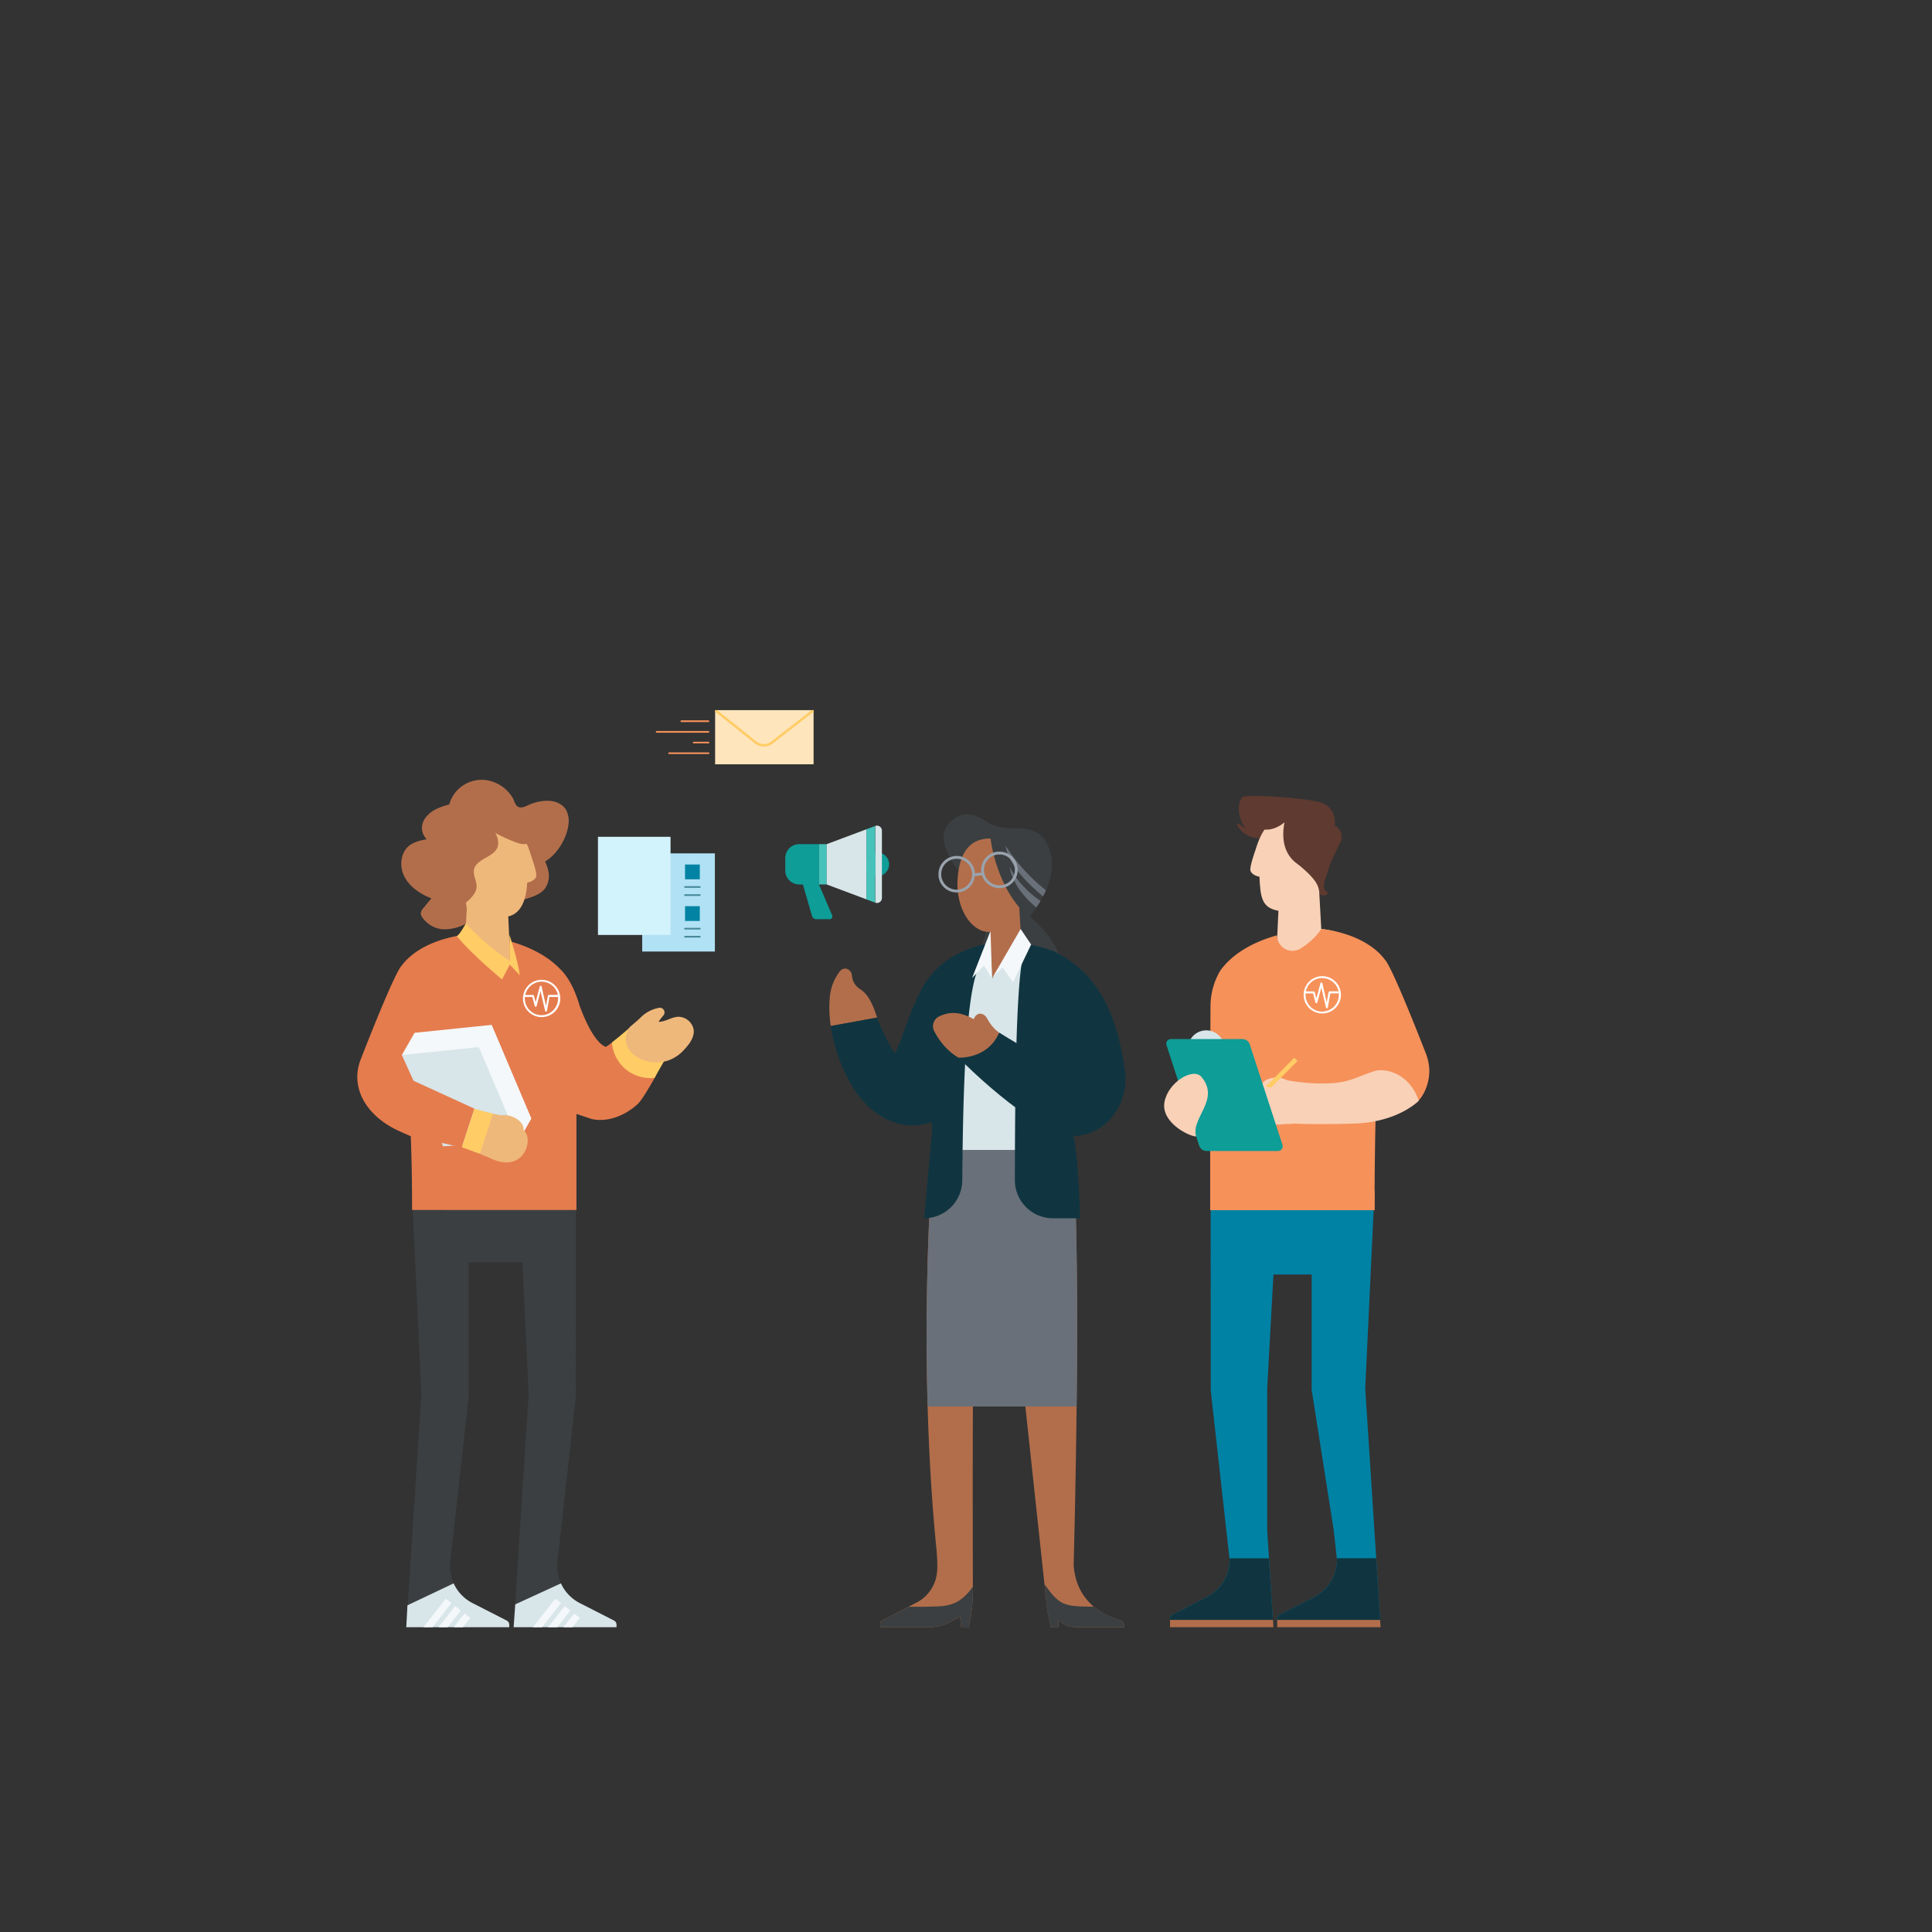 <svg xmlns="http://www.w3.org/2000/svg" xmlns:xlink="http://www.w3.org/1999/xlink" viewBox="0 0 1000 1000"><rect x="0" y="0" width="1000" height="1000" fill="#333333" stroke="none"/><defs><style>.cls-1{fill:none;}.cls-2{isolation:isolate;}.cls-3{fill:#3b3f41;}.cls-4,.cls-9{fill:#b26e4b;}.cls-5{fill:#103540;}.cls-6{fill:#697079;}.cls-7{fill:#d8e5e9;}.cls-30,.cls-8{fill:#f4f8fa;}.cls-12,.cls-28,.cls-30,.cls-9{mix-blend-mode:multiply;}.cls-10{fill:#9aa3ad;}.cls-11,.cls-12{fill:#b1e1f4;}.cls-13{fill:#d2f2fc;}.cls-14{fill:#48899b;}.cls-15{fill:#0383a4;}.cls-16{fill:#ffe5bb;}.cls-17{fill:#fc6;}.cls-18{fill:#f6915a;}.cls-19{fill:#0e9d97;}.cls-20{fill:#47c2bb;}.cls-21{fill:#0082a5;}.cls-22{fill:#5e3a30;}.cls-23{fill:#f9d1b7;}.cls-24{fill:#fff;fill-rule:evenodd;}.cls-25{fill:#efb87b;}.cls-26{fill:#e57c4e;}.cls-27{clip-path:url(#clip-path);}.cls-29{fill:#b2e2f4;}</style><clipPath id="clip-path"><path class="cls-1" d="M184.93,557.37a23.88,23.88,0,0,1,.17-2.65h0a26.91,26.91,0,0,1,1.72-6.67c5.57-14.28,17.71-44.77,21.14-48.32,6.06-8.15,18.24-14.2,32.9-15.85l23,15.34-.16-12.07c22.84,6.31,34.66,20,34.66,33.72v105.4H213.29c0-14.29-.25-27-.66-38.15q-3.47-1.51-6.93-3.11c-7.82-3.72-13.94-9.07-17.45-15.35h0A25,25,0,0,1,184.93,557.37Z"/></clipPath></defs><g class="cls-2"><g id="Homepage"><path class="cls-3" d="M536.39,447.76l-16.59,16.8-8.54,15.18c-8.77,31-20.29,45.45,19.64,45.45,20.84,0,30.7-25.87,2.21-50.85C532.4,473.72,542,467.39,536.39,447.76Z"/><path class="cls-4" d="M560.72,523c-4.3-17.07-17.4-32.27-32.11-35l-1.26-22.29-15,.24.31,22c-14.72,2.68-25.5,16.07-32.27,35.9Z"/><path class="cls-4" d="M430,531.09a62.18,62.18,0,0,1-.52-14.53,25.53,25.53,0,0,1,4.44-12.74l.05-.07c.86-1.27,1.92-2.56,3.71-2.4a3.78,3.78,0,0,1,2.86,2c.82,1.42-.25,5.45,4.91,8.82,4.58,3,6.68,9,8.56,14.55Z"/><path class="cls-5" d="M454,526.68l-24,4.41a85.39,85.39,0,0,0,9.43,28.19c13,24.74,39.72,32.49,59.59,9.47,8.21-9.51-15.7-67.16-20.64-59.1-7.24,11.84-11,28.38-15.28,35.47A91.29,91.29,0,0,1,454,526.68Z"/><path class="cls-4" d="M582,842.24l-.15-1.41a2.64,2.64,0,0,0-2.13-2.28c-3.47-.84-22.73-6.47-24-28.73,0,0,6.43-228.32-5.25-240.12l-59.73-6-7.68,31.55s-8.81,102.86,1.79,208.14c.4,5.95.63,10.46-.7,14.59a20,20,0,0,1-6,9,19.57,19.57,0,0,1-4.31,2.8l-17.05,8.89a2.25,2.25,0,0,0-1.24,1.64,9.19,9.19,0,0,0,.12,1.94h25A24.34,24.34,0,0,0,492.94,839l3.94-2.28.69,5.71h3.78a83.75,83.75,0,0,0,2.22-19.45c-.08-24-.23-85.2.15-108.15L519,623.38l10.25,90.94,12.39,115.16q.36,3.46,1,6.87l1.21,6h3.78l.41-3.65h0a12.69,12.69,0,0,0,8.74,3.5Z"/><path class="cls-3" d="M480.73,842.24A24.34,24.34,0,0,0,492.94,839l3.94-2.28.69,5.71h3.78a83.75,83.75,0,0,0,2.22-19.45v-1.75c-7.28,10.5-14.52,10.11-21.36,10.33-3.79.13-8.34.12-11.85.09l-13.53,7a2.25,2.25,0,0,0-1.24,1.64,9.19,9.19,0,0,0,.12,1.94Z"/><path class="cls-3" d="M540.6,819.94l1,9.54q.36,3.46,1,6.87l1.21,6h3.78l.41-3.65a12.69,12.69,0,0,0,8.74,3.5H582l-.15-1.41a2.64,2.64,0,0,0-2.13-2.28,34.64,34.64,0,0,1-13.56-6.94C550.76,831.6,548.43,831,540.6,819.94Z"/><path class="cls-6" d="M553.38,578.68H487.12l-4,16.54A1299.34,1299.34,0,0,0,480.17,728h77.11C557.88,671.94,557.62,603.4,553.38,578.68Z"/><path class="cls-5" d="M582.28,554.33c-5-36.55-18.25-52.15-35.52-61.36-4-2.13-13.55-4.11-18.15-5v0h0l-15.12,18.43L512.52,488l0,.05c-12.2,2.26-26,8.29-34.13,21.6-.05,2.81,4.74,85.57,4.74,85.57h72.18V588C573.22,588,584.5,570.51,582.28,554.33Z"/><path class="cls-7" d="M530.65,505.42c-.68-4.48,2.56-16.56-2-17.4v0h0l-15.12,18.43L512.52,488l0,.05C491,501.17,492.54,595.22,492.54,595.22h35.75S534,527.16,530.65,505.42Z"/><path class="cls-5" d="M530.45,491.8c-4.42,10.39-5.07,67.05-5.16,119A19.76,19.76,0,0,0,545,630.59h14.05s-1-37.73-4.33-45.77-17.07-90.71-17.07-90.71Z"/><path class="cls-5" d="M508.08,497.94c-7,9.39-9.56,49.59-10,113a19.77,19.77,0,0,1-19.76,19.63h0l4.6-50.06,10.84-81.72s9.73-7.45,14.18-9C512.67,488.21,512,492.64,508.08,497.94Z"/><polygon class="cls-8" points="512.7 481.79 503.14 506.22 509.31 499.79 513.46 506.43 512.7 481.79"/><polygon class="cls-8" points="513.46 506.43 528.29 480.85 533.71 488.88 524.36 508.4 518.84 500.7 513.46 506.43"/><path class="cls-3" d="M522.31,431.44c-8.2-.58-18.49-17.43-30.44-6.06-9.95,9.47,5.09,26.23,5.09,26.23S530.52,432,522.31,431.44Z"/><path class="cls-4" d="M525.1,455.05c-.23,3.6,3.33,6.09,3.23,12.41-3.34,9.18-10.09,15.34-17,14.9-9.17-.59-16.63-12.78-15.7-27.18s6.73-21.86,18.31-21.12S526,440.65,525.1,455.05Z"/><path class="cls-3" d="M543.89,442.09c-3.78-16.14-16.4-12.63-24.29-13.68s-8.32-5.22-6.9,5.65c0,0,2.83,26,19.85,40.65C532.55,474.71,547.67,458.23,543.89,442.09Z"/><path class="cls-6" d="M520.51,437.7c1.11,9.41,11.48,19.71,19.37,26.29.53-1,1-2.07,1.53-3.18A91,91,0,0,1,520.51,437.7Z"/><path class="cls-6" d="M522.46,448.47c1.63,8.69,7.42,15.82,13.91,21.29.7-1,1.45-2.16,2.19-3.41C532.39,462.05,526.27,456.2,522.46,448.47Z"/><path class="cls-9" d="M507.56,463.3a.4.4,0,0,1-.15,0c-.1,0-2.47-1-3.22-2.79s1.74-9.55,2.24-11.11a.48.48,0,0,1,.92.3c-1.2,3.73-2.69,9.44-2.27,10.43a5.4,5.4,0,0,0,2.69,2.27.48.48,0,0,1,.27.63A.47.47,0,0,1,507.56,463.3Z"/><path class="cls-10" d="M485.77,453.47a9.43,9.43,0,0,0,18.76,0l3.77-.38a9.45,9.45,0,1,0-.39-1.9c0,.16,0,.32.07.48l-3.42.34a3.85,3.85,0,0,0,0-.48,9.43,9.43,0,0,0-18.77,1.9Zm23.58-2.39a8,8,0,1,1,8.74,7.14A8,8,0,0,1,509.35,451.08Zm-22.13,2.24a8,8,0,1,1,8.74,7.14A8,8,0,0,1,487.22,453.32Z"/><path class="cls-5" d="M555.23,588.13c-21.74-2.36-59.08-40.64-59.08-40.64l21.07-13s28.09,17.73,39,20.57S555.23,588.13,555.23,588.13Z"/><path class="cls-4" d="M510.89,527h0c-2-3.15-5.56-3.17-6.86.54-5.21-2.88-11.08-4.81-18-1.42a5.61,5.61,0,0,0-2.5,7.56c5.1,10,12.63,13.75,12.63,13.75s15,.94,21-12.9h0l-.36-.29A21,21,0,0,1,510.89,527Z"/><rect class="cls-11" x="332.45" y="441.71" width="37.57" height="50.8"/><polygon class="cls-12" points="332.45 473.71 332.45 492.5 347.06 483.92 332.45 473.71"/><rect class="cls-13" x="309.5" y="433.13" width="37.57" height="50.8"/><path class="cls-14" d="M362.22,463.72h-7.65a.44.44,0,1,1,0-.88h7.65a.44.44,0,0,1,0,.88Z"/><path class="cls-14" d="M362.22,459.54h-7.65a.44.44,0,0,1,0-.88h7.65a.44.44,0,0,1,0,.88Z"/><rect class="cls-15" x="354.57" y="447.47" width="7.65" height="7.65"/><path class="cls-14" d="M362.22,485.29h-7.65a.44.44,0,0,1,0-.88h7.65a.44.44,0,0,1,0,.88Z"/><path class="cls-14" d="M362.22,481.11h-7.65a.43.43,0,0,1-.44-.44.44.44,0,0,1,.44-.44h7.65a.44.44,0,0,1,.44.44A.44.44,0,0,1,362.22,481.11Z"/><rect class="cls-15" x="354.57" y="469.04" width="7.65" height="7.65"/><rect class="cls-16" x="370.15" y="367.57" width="50.96" height="28.03"/><path class="cls-17" d="M390.67,384.75a7.51,7.51,0,0,0,9.33.05l21.12-16.42v-.81h-1L399.21,383.8a6.24,6.24,0,0,1-7.74-.05l-20.3-16.18h-1v.81Z"/><path class="cls-18" d="M366.67,384.78H359a.44.44,0,0,1,0-.87h7.66a.44.44,0,1,1,0,.87Z"/><path class="cls-18" d="M366.67,373.74h-14a.44.44,0,0,1,0-.88h14a.44.44,0,0,1,0,.88Z"/><path class="cls-18" d="M366.67,379.26H339.9a.44.44,0,0,1-.44-.44.44.44,0,0,1,.44-.44h26.77a.44.44,0,0,1,.44.44A.44.44,0,0,1,366.67,379.26Z"/><path class="cls-18" d="M366.67,390.3h-20.4a.44.44,0,0,1,0-.87h20.4a.44.44,0,1,1,0,.87Z"/><circle class="cls-19" cx="454.05" cy="447.37" r="6.15"/><path class="cls-19" d="M429.47,475.77h-6.9a2.4,2.4,0,0,1-2.31-1.75L415,455.76h8l7.73,18A1.42,1.42,0,0,1,429.47,475.77Z"/><path class="cls-19" d="M413.65,436.93a7.19,7.19,0,0,0-7.19,7.19v6.5a7.19,7.19,0,0,0,7.19,7.18h10.28V436.93Z"/><rect class="cls-20" x="423.93" y="436.93" width="3.97" height="20.86"/><polygon class="cls-7" points="427.9 436.93 427.9 457.8 448.48 465.51 448.48 429.22 427.9 436.93"/><path class="cls-7" d="M453.05,427.5v39.73a2.57,2.57,0,0,0,3.43-2.42V429.92A2.57,2.57,0,0,0,453.05,427.5Z"/><path class="cls-20" d="M453,427.51l-4.54,1.71v36.3l4.54,1.7h0V427.5Z"/><path class="cls-21" d="M679.57,827l-17.05,8.69a2.44,2.44,0,0,0-1.39,2.22v1.27h53.3l-7.79-120.63,4.53-95.88a21.9,21.9,0,0,0-21.69-22.93l-40.76-.35a21.9,21.9,0,0,0-22.08,21.91l.05,97.07v1l0,.41,9.74,87.39A21.9,21.9,0,0,1,624,827l-17,8.69a2.45,2.45,0,0,0-1.4,2.22v1.27h53.3l-3-47.06,0-73.57,3.23-58.86h19.8l0,58.68v1l.05.41,11.37,72.33L692,807.21A21.9,21.9,0,0,1,679.57,827Z"/><path class="cls-22" d="M641.2,426.4c7.4,5.17,9,4.35,9,4.35l1.84,3s-7.23,1-11.68-6.65A.56.56,0,0,1,641.2,426.4Z"/><path class="cls-22" d="M687.41,426.29h0a7.07,7.07,0,0,1,6.82,8.92s-11.11,20.73-8.55,25.32c.4.71,2,1.47,1.47,2.07-1.58,1.71-4.25.31-4.25.31l-.08-1.43Z"/><path class="cls-23" d="M683.89,480.83l-1.38-24.92H662.44l-1.38,29.6c-17.65,6.8-20,13.87-20,27.59l65.69-4.81C706.74,494.57,705,483.21,683.89,480.83Z"/><path class="cls-22" d="M642.85,412.73c-4.74,6.88,1,20.76,11.77,21.87s8-13.43,8-13.43Z"/><path class="cls-23" d="M670.56,422.43c-11.42-1.18-17.14,5.4-20.72,17.51-.55,1.51-3.22,9.16-2.59,10.83s2.82,2.75,4.64,3c.51,10.93,1.15,16.53,10.79,17.78,9.41,1.22,19.77-7.49,21.55-24.92C685.67,432.61,682.82,423.68,670.56,422.43Z"/><path class="cls-18" d="M739.82,554.33a21.68,21.68,0,0,0-.17-2.65h0a26.5,26.5,0,0,0-1.73-6.67c-5.57-14.28-17.7-44.77-21.14-48.32-6-8.15-18.24-14.2-32.9-15.85,0,0-3.1,5.4-10.78,10.15a7.92,7.92,0,0,1-12.05-6.88h0c-13.9,3.84-23.71,10.41-29.27,18.06a5.42,5.42,0,0,0-.42.68,36.33,36.33,0,0,0-4.81,17.94l-.16,32.62v73h85.07c0-14.28.24-39.59.66-50.79,2.31-1,4.79,3.18,7.1,2.11,7.82-3.71,13.77-4.84,17.28-11.12h0A24.94,24.94,0,0,0,739.82,554.33Z"/><path class="cls-18" d="M626.4,616.33v10.08h85.07c0-3,0-6.47.07-10.08Z"/><path class="cls-5" d="M692,807.21A21.9,21.9,0,0,1,679.57,827l-17.05,8.69a2.44,2.44,0,0,0-1.39,2.22v1.27h53.3l-2.11-32.61H691.94Z"/><path class="cls-5" d="M656.8,806.59H636.41l.07.62A21.9,21.9,0,0,1,624,827l-17,8.69a2.45,2.45,0,0,0-1.4,2.22v1.27h53.3Z"/><polygon class="cls-4" points="658.88 838.46 605.6 838.46 605.6 842.24 659.12 842.24 658.88 838.46"/><polygon class="cls-4" points="714.35 838.46 661.08 838.46 661.08 842.24 714.6 842.24 714.35 838.46"/><path class="cls-22" d="M683.76,415.36c-7.12-2.28-39.52-4.63-40.91-2.63L646,425.55s8.41,8.66,18.86.08c-2.34,12.09,2.28,18.19,6.06,21.07a59.59,59.59,0,0,1,6.93,6.05c2.44,2.55,4.52,5.07,5,8.73a20.45,20.45,0,0,0,2-3.74c5.58-13.23,5.73-24.86,6.08-32.06A10.31,10.31,0,0,0,683.76,415.36Z"/><path class="cls-24" d="M684.41,505.27a9.65,9.65,0,1,0,9.65,9.64A9.65,9.65,0,0,0,684.41,505.27Zm0,1a8.71,8.71,0,0,1,8.47,6.86h-4.7a.52.52,0,0,0-.49.42l-1,5.33-2.25-10a.47.47,0,0,0-.47-.39.48.48,0,0,0-.49.36l-2.11,8-.88-3.31a.51.51,0,0,0-.48-.39h-4.11A8.71,8.71,0,0,1,684.41,506.22Zm0,17.36a8.66,8.66,0,0,1-8.66-8.65,6.48,6.48,0,0,1,0-.8h3.88l1.27,4.72a.48.48,0,0,0,.47.36.5.5,0,0,0,.48-.38l2.05-7.73,2.4,10.23a.5.5,0,0,0,1,0l1.28-7.21H693a6.48,6.48,0,0,1,0,.8A8.66,8.66,0,0,1,684.41,523.58Z"/><path class="cls-17" d="M648,569.68l-1.67,1.7-2.48,4.19L648,573l.14-.14A12.07,12.07,0,0,1,648,569.68Z"/><path class="cls-23" d="M712.11,554.23c-7.65,2.14-12.46,5.73-22.61,6.42a99.11,99.11,0,0,1-23.27-1.52,12.22,12.22,0,0,0-10.18-.46c-2,.89-3.24,2.26-3.44,3.67-6.79,1.78-8.76,22.36,12.68,19.41a20,20,0,0,0,4.07-.16v0l3.22.09q4.26.11,8.52.13,8.52.06,17.09-.19c18.68,0,30.62-6.65,36.17-11.9C728.91,554.25,715.87,553.18,712.11,554.23Z"/><polygon class="cls-17" points="669.91 547.5 671.59 549.16 657.94 562.95 655.12 562.4 669.91 547.5"/><path class="cls-7" d="M614.9,542.76a9.45,9.45,0,0,1,9.45-9.45h0a9.46,9.46,0,0,1,9.46,9.45Z"/><path class="cls-19" d="M661.52,595.75h-37a4,4,0,0,1-3.82-2.77l-16.92-52a2.41,2.41,0,0,1,2.29-3.16h37a4,4,0,0,1,3.81,2.77l16.93,52A2.42,2.42,0,0,1,661.52,595.75Z"/><path class="cls-23" d="M602.7,570.6c1.69-10.35,14.88-18.31,19.18-13.19,9.92,11.82-5.68,21.27-2.75,30.84C615.26,588.13,601,581,602.7,570.6Z"/><path class="cls-4" d="M293,419.2c-1.9-3.2-5.83-4.74-9.55-4.73a24.82,24.82,0,0,0-10.78,2.61c-5.75,2.8-6.09-2-7.21-3.95a19.25,19.25,0,0,0-14.69-9.45A17.59,17.59,0,0,0,235.06,411a19.81,19.81,0,0,0-2.57,5.44,30.92,30.92,0,0,0-6.82,2.4,14.91,14.91,0,0,0-5.66,4.75,8.76,8.76,0,0,0-1.34,7.11,9.72,9.72,0,0,0,2.18,3.73c-3.48.5-6.9,1.61-8.94,3.2-4.33,3.36-5.23,9.92-3.1,15s6.71,8.71,11.63,11.12a20.43,20.43,0,0,0,2.87,1.19q-2.06,2.53-4.13,5.05a4.65,4.65,0,0,0-1.37,2.8,4.08,4.08,0,0,0,1,2.37,14.5,14.5,0,0,0,9.28,5.71,17.52,17.52,0,0,0,5.06-.09c5.23-.76,10.46-3.15,13.41-7.53,1.35-2,6.44-7.42,12-12.72a6.74,6.74,0,0,0,.82,1.87,8.64,8.64,0,0,0,6.63,3.59,20.62,20.62,0,0,0,7.68-1.19c3.2-1,6.51-2.36,8.49-5.06a11.34,11.34,0,0,0,1.54-9.21,20.44,20.44,0,0,0-1.58-4.63c6.4-3.82,11.08-11.94,12-18.53A12.47,12.47,0,0,0,293,419.2Z"/><path class="cls-3" d="M225.58,831.37l-14.52-.47,7.05-109.29-4.63-98.14A19.72,19.72,0,0,1,233,602.82l45.21-.39a19.72,19.72,0,0,1,19.89,19.74l-.06,99.26v1l0,.41-9.74,87.39a22.32,22.32,0,0,0,1.94,9.06l-13.6,10.17-10,.94,7-108.81-3.22-68.31H242.58l0,68.13v1l0,.41-9.74,87.39a22.16,22.16,0,0,0,1.95,9.06Z"/><path class="cls-25" d="M240.86,483.87l.76-13.58-3.28-21.73,24,10.39,1.39,29.6c17.65,6.79,20,13.87,20,27.59L218,511.33C218,497.61,219.8,486.25,240.86,483.87Z"/><path class="cls-26" d="M185.1,554.72h0a26.91,26.91,0,0,1,1.72-6.67c5.57-14.28,17.71-44.77,21.14-48.32,6.06-8.15,18.24-14.2,32.9-15.85l23,15.34-.16-12.07c11.68,3.23,20.46,8.38,26.27,14.48,6.86,6.45,10,19,10.06,19,6.66,18,12,20.78,13.61,21.23a57.16,57.16,0,0,0,5.28-4A22.41,22.41,0,0,0,324.75,551c4,4.14,9.35,5.71,14.82,5.64-3.77,6.66-7.59,13.25-9.87,15.17-8.06,7.06-17,8.89-23.42,7.39l-7.92-2.64v49.72H213.29c0-14.29-.25-27-.66-38.15q-3.47-1.51-6.93-3.11c-7.82-3.72-13.94-9.07-17.45-15.35h0a25,25,0,0,1-3.31-12.29A23.88,23.88,0,0,1,185.1,554.72Z"/><path class="cls-24" d="M280.31,507.16A9.65,9.65,0,1,0,290,516.8,9.66,9.66,0,0,0,280.31,507.16Zm0,.95a8.72,8.72,0,0,1,8.48,6.86h-4.71a.51.51,0,0,0-.48.42l-1,5.33-2.25-10a.49.49,0,0,0-1,0l-2.11,8-.88-3.31A.52.52,0,0,0,276,515h-4.12A8.71,8.71,0,0,1,280.31,508.11Zm0,17.36a8.67,8.67,0,0,1-8.66-8.65c0-.28,0-.58,0-.8h3.89l1.26,4.72a.48.48,0,0,0,.48.36.51.51,0,0,0,.48-.38l2-7.73,2.4,10.23a.49.49,0,0,0,.49.39.47.47,0,0,0,.48-.38l1.28-7.21h4.45c0,.22,0,.52,0,.8A8.67,8.67,0,0,1,280.31,525.47Z"/><g class="cls-27"><g class="cls-28"><rect class="cls-29" x="129.64" y="470.3" width="246.7" height="5.67"/><rect class="cls-29" x="129.64" y="629.09" width="246.7" height="5.67"/><rect class="cls-29" x="129.64" y="640.43" width="246.7" height="5.67"/></g></g><path class="cls-25" d="M254.19,425.46c11.43-1.17,17.15,5.41,20.73,17.52.54,1.5,3.22,9.16,2.58,10.83s-2.81,2.75-4.63,3c-.51,10.93-4.33,17.07-11.26,17.78-9.45,1-19.3-7.49-21.09-24.92C239.09,435.65,241.93,426.72,254.19,425.46Z"/><path class="cls-17" d="M241.17,477.86s7.56,9.38,22.67,19.59l-.14-13.62s4.41,13.41,5.36,21l-5.17-5.56-4.05,7.68s-16.3-13.47-23.39-22.45C237.87,484,241.17,477.86,241.17,477.86Z"/><path class="cls-7" d="M234.81,819.55a21.55,21.55,0,0,0,10.38,10.51l17,8.69a2.45,2.45,0,0,1,1.4,2.22v1.27h-53.3l.6-11.34Z"/><path class="cls-7" d="M290.34,819.55a21.55,21.55,0,0,0,10.38,10.51l17,8.69a2.44,2.44,0,0,1,1.39,2.22v1.27H265.86l.83-11.82Z"/><polygon class="cls-8" points="297.19 835.11 300.11 837.39 296.31 842.24 291.59 842.24 297.19 835.11"/><polygon class="cls-8" points="287.46 827.47 290.38 829.76 280.59 842.24 275.88 842.24 287.46 827.47"/><polygon class="cls-8" points="292.32 831.29 295.24 833.58 288.45 842.24 283.73 842.24 292.32 831.29"/><polygon class="cls-8" points="240.47 835.11 243.39 837.39 239.59 842.24 234.88 842.24 240.47 835.11"/><polygon class="cls-8" points="230.75 827.47 233.67 829.76 223.88 842.24 219.16 842.24 230.75 827.47"/><polygon class="cls-8" points="235.61 831.29 238.53 833.58 231.74 842.24 227.02 842.24 235.61 831.29"/><path class="cls-17" d="M316.69,539.62c3.19-2.49,7.6-6.29,11.52-9.63l-.07.11c-3.26,5.52-1.56,11,2.61,14.6,2.3,2,4.76,2.3,8,1.89,2.83-.36,5.11.13,7.36-1.89l.91-.82c-2.27,3.41-5.25,8.8-8.2,14-.7.07-1.41.12-2.1.12a20,20,0,0,1-13.27-4.89A20.39,20.39,0,0,1,316.69,539.62Z"/><path class="cls-25" d="M326.37,531.26c3.77-3.13,5-4.39,6-5.35a17.92,17.92,0,0,1,8.9-4.29,2.43,2.43,0,0,1,2.15,3.94,30.76,30.76,0,0,0-2.56,3.32c.35,0,.71,0,1.06-.07,3.45-.37,6.63-2.9,10.08-2.48a8.21,8.21,0,0,1,6.75,5.52c1,2.82-.34,5.87-1.92,8.21a32.24,32.24,0,0,1-2.65,3.19,20.07,20.07,0,0,1-3.11,2.86,18.77,18.77,0,0,1-10.74,3.79c-5.89.12-12.38-2.34-15.24-7.49a8.92,8.92,0,0,1-1.11-3.07,10.63,10.63,0,0,1,.38-4.45,9.66,9.66,0,0,1,.87-2.07A5.47,5.47,0,0,1,326.37,531.26Z"/><path class="cls-4" d="M257.13,432.76a8.56,8.56,0,0,1,.54,5.29c-1.62,5.72-11.22,6.26-12.33,12.11-.55,2.91,1.43,5.75,1.34,8.71-.1,3.36-2.77,6-5.35,8.17a6.24,6.24,0,0,1-3.33,1.74,4.34,4.34,0,0,1-3.79-2.2,12.63,12.63,0,0,1-1.44-4.34c-1.61-8.08-3-16.52-.8-24.44,1.72-6.09,6.2-11.89,12.29-14C250.78,421.46,255,427.05,257.13,432.76Z"/><path class="cls-4" d="M258.56,432.28q3.92,2,8,3.54c2.46,1,5.42,1.79,7.58.27a5.42,5.42,0,0,0,1.64-6,11.38,11.38,0,0,0-4-5.2c-5-4-14.06-7.48-20.47-5.19C242.4,422.84,255.21,430.63,258.56,432.28Z"/><polygon class="cls-8" points="274.97 578.95 268.39 590.45 208 546.08 214.57 534.58 254.43 530.47 274.97 578.95"/><polygon class="cls-30" points="274.97 578.95 268.39 590.45 247.85 541.98 254.43 530.47 274.97 578.95"/><polygon class="cls-7" points="268.39 590.45 229.37 593.33 208 546.08 247.85 541.98 268.39 590.45"/><path class="cls-25" d="M250.82,575.37c5,1.32,8.5,1.88,8.5,1.88a12.22,12.22,0,0,1,9.7,3.12c1.56,1.54,2.24,3.25,1.93,4.65,5.74,4,.41,24-18.65,13.75a20.5,20.5,0,0,1-3.76-1.56v0l-3.06-1C242.81,595.22,246.78,574.3,250.82,575.37Z"/><path class="cls-17" d="M245.49,573.81c3.75,1.21,7.17,2.06,9.67,2.62l-6.74,20.71-2.93-1c-2.18-.75-4.35-1.53-6.52-2.31Z"/><polygon class="cls-26" points="212.63 588.11 238.97 593.84 245.49 573.81 204.55 555.05 212.63 588.11"/><path class="cls-30" d="M232.73,541.36a41,41,0,0,0-7.29-2.07L249,536.87S236.8,538.54,232.73,541.36Z"/></g></g></svg>